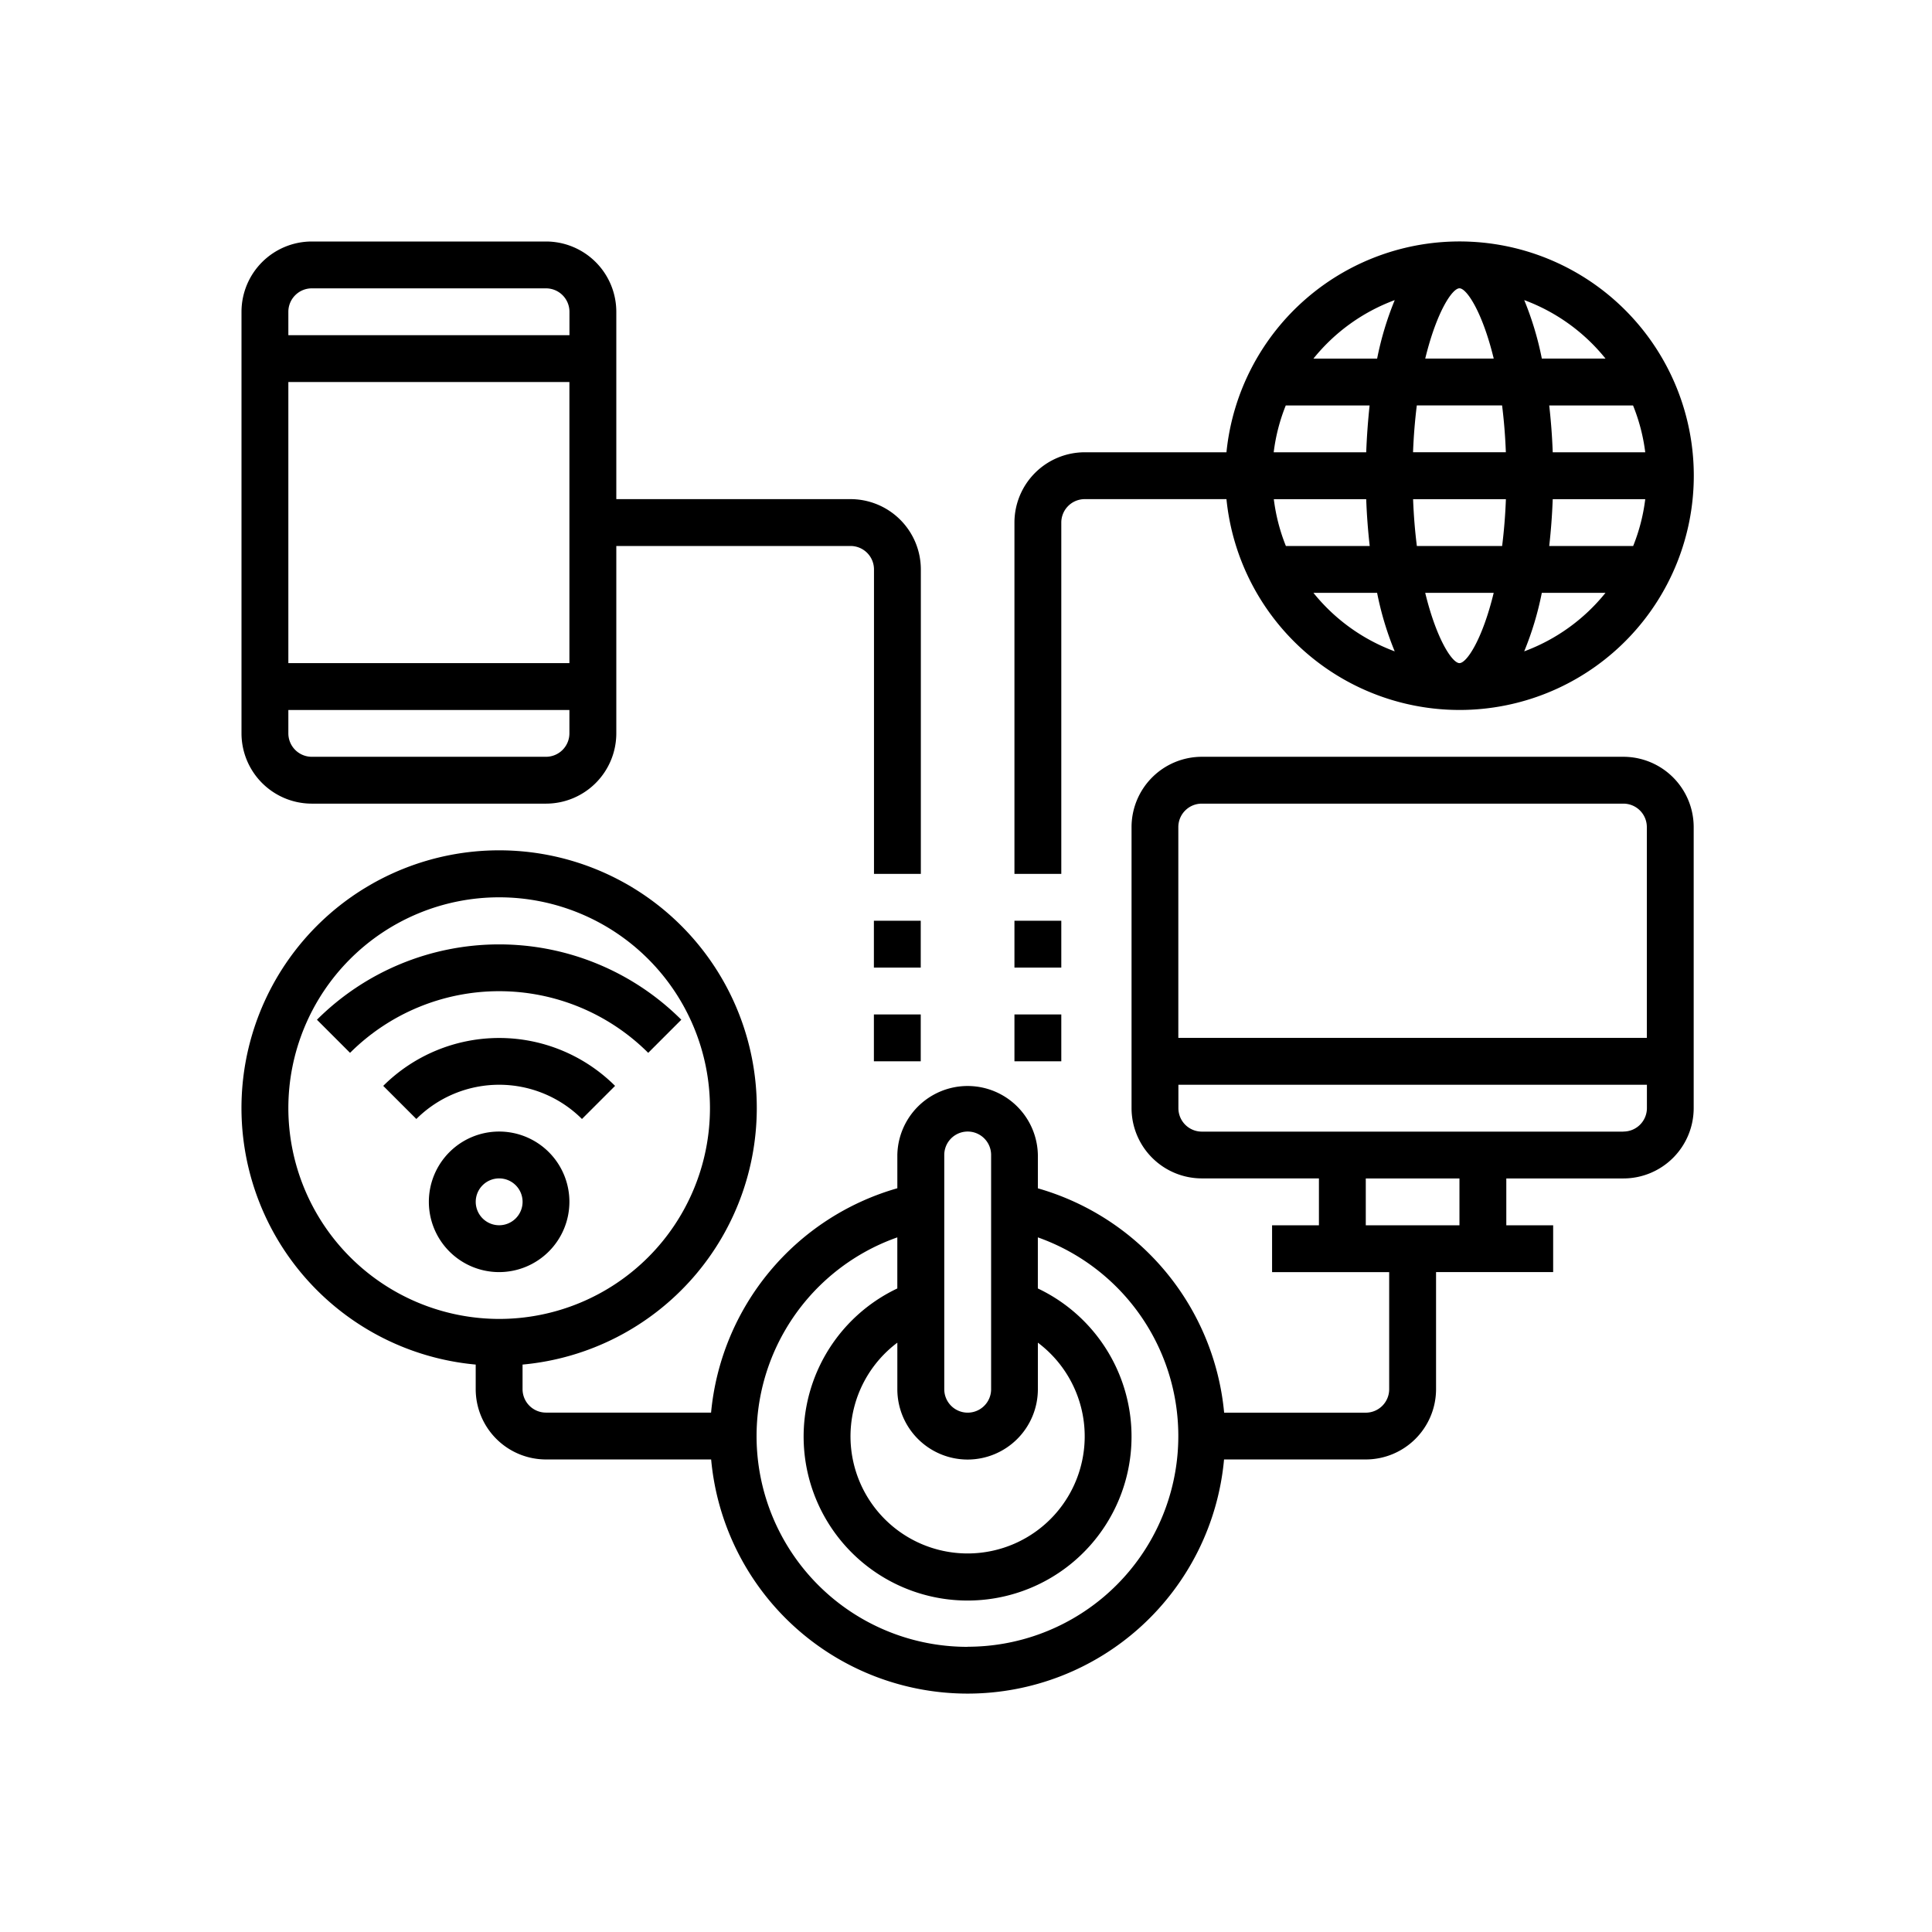 <?xml version="1.0" encoding="UTF-8"?>
<svg xmlns="http://www.w3.org/2000/svg" xmlns:xlink="http://www.w3.org/1999/xlink" width="80" height="80" viewBox="0 0 80 80">
  <defs>
    <clipPath id="clip-digitalisierung">
      <rect width="80" height="80"></rect>
    </clipPath>
  </defs>
  <g id="digitalisierung" clip-path="url(#clip-digitalisierung)">
    <g id="digital" transform="translate(9 9)">
      <path id="Path_9079" data-name="Path 9079" d="M58.222,23H40.765a2.913,2.913,0,0,0-2.91,2.91V37.548a2.913,2.913,0,0,0,2.91,2.91h4.849V42.4h-1.94v1.94h4.849v4.849a.971.971,0,0,1-.97.97H41.689a10.7,10.7,0,0,0-7.713-9.29V39.488a2.91,2.91,0,0,0-5.819,0v1.378a10.7,10.7,0,0,0-7.713,9.29H13.608a.971.971,0,0,1-.97-.97V48.167a10.669,10.669,0,1,0-1.94,0v1.019a2.913,2.913,0,0,0,2.91,2.91h6.839a10.663,10.663,0,0,0,21.238,0h5.869a2.913,2.913,0,0,0,2.91-2.91V44.337h4.849V42.4h-1.94v-1.94h4.849a2.913,2.913,0,0,0,2.91-2.91V25.91A2.913,2.913,0,0,0,58.222,23ZM2.94,37.548a8.729,8.729,0,1,1,8.729,8.729A8.739,8.739,0,0,1,2.94,37.548ZM31.066,52.1a2.913,2.913,0,0,0,2.91-2.91v-1.93a4.849,4.849,0,1,1-5.819,0v1.93A2.913,2.913,0,0,0,31.066,52.1ZM30.1,39.488a.97.97,0,0,1,1.94,0v9.7a.97.97,0,1,1-1.94,0Zm.97,20.367A8.725,8.725,0,0,1,28.156,42.9v2.115a6.789,6.789,0,1,0,5.819,0V42.9a8.725,8.725,0,0,1-2.91,16.951Zm9.7-34.915H58.222a.971.971,0,0,1,.97.97v8.729h-19.4V25.91A.971.971,0,0,1,40.765,24.94ZM51.433,42.4H47.554v-1.94h3.879Zm6.789-3.879H40.765a.971.971,0,0,1-.97-.97v-.97h19.4v.97A.971.971,0,0,1,58.222,38.518Z" transform="translate(0 -0.663)"></path>
      <path id="Path_9080" data-name="Path 9080" d="M3.91,24.277h9.7a2.913,2.913,0,0,0,2.91-2.91V13.608h9.7a.971.971,0,0,1,.97.97V27.186h1.94V14.578a2.913,2.913,0,0,0-2.91-2.91h-9.7V3.91A2.913,2.913,0,0,0,13.608,1H3.91A2.913,2.913,0,0,0,1,3.91V21.367A2.913,2.913,0,0,0,3.91,24.277Zm9.7-1.94H3.91a.971.971,0,0,1-.97-.97V20.4H14.578v.97A.971.971,0,0,1,13.608,22.337ZM2.94,18.458V6.819H14.578V18.458ZM3.91,2.94h9.7a.971.971,0,0,1,.97.97v.97H2.94V3.91A.971.971,0,0,1,3.91,2.94Z"></path>
      <path id="Path_9081" data-name="Path 9081" d="M14.819,41.91a2.91,2.91,0,1,0-2.91,2.91A2.913,2.913,0,0,0,14.819,41.91Zm-3.879,0a.97.97,0,1,1,.97.97A.971.971,0,0,1,10.94,41.91Z" transform="translate(-0.241 -1.145)"></path>
      <path id="Path_9082" data-name="Path 9082" d="M15.28,38.36l1.371-1.371a6.8,6.8,0,0,0-9.6,0L8.422,38.36A4.856,4.856,0,0,1,15.28,38.36Z" transform="translate(-0.182 -1.025)"></path>
      <path id="Path_9083" data-name="Path 9083" d="M17.938,35.5l1.371-1.371a10.681,10.681,0,0,0-15.088,0L5.592,35.5A8.74,8.74,0,0,1,17.938,35.5Z" transform="translate(-0.097 -0.904)"></path>
      <path id="Path_9084" data-name="Path 9084" d="M28,34h1.94v1.94H28Z" transform="translate(-0.814 -0.994)"></path>
      <path id="Path_9085" data-name="Path 9085" d="M28,30h1.94v1.94H28Z" transform="translate(-0.814 -0.874)"></path>
      <path id="Path_9086" data-name="Path 9086" d="M34,34h1.94v1.94H34Z" transform="translate(-0.994 -0.994)"></path>
      <path id="Path_9087" data-name="Path 9087" d="M34,30h1.94v1.94H34Z" transform="translate(-0.994 -0.874)"></path>
      <path id="Path_9088" data-name="Path 9088" d="M35.94,12.638a.971.971,0,0,1,.97-.97h5.869a9.7,9.7,0,1,0,0-1.94H36.91A2.913,2.913,0,0,0,34,12.638V27.186h1.94Zm16.488-9.7c.3,0,.953.992,1.418,2.91H51.01c.465-1.917,1.114-2.91,1.418-2.91Zm1.764,4.849c.075.6.13,1.239.156,1.94H50.505c.026-.7.082-1.344.156-1.94ZM52.427,18.458c-.3,0-.953-.992-1.418-2.91h2.836c-.465,1.917-1.114,2.91-1.418,2.91Zm-1.764-4.849c-.075-.6-.13-1.239-.156-1.94H54.35c-.026.7-.082,1.344-.156,1.94Zm5.625-1.94H60.12a7.684,7.684,0,0,1-.5,1.94H56.144C56.216,12.971,56.265,12.321,56.289,11.669Zm3.831-1.94H56.289c-.023-.653-.073-1.3-.145-1.94h3.471A7.725,7.725,0,0,1,60.12,9.729Zm-11.553,0H44.735a7.684,7.684,0,0,1,.5-1.94h3.471C48.639,8.426,48.59,9.076,48.566,9.729Zm0,1.94c.023.653.073,1.3.145,1.94H45.24a7.725,7.725,0,0,1-.5-1.94ZM46.38,15.548h2.637a12.93,12.93,0,0,0,.729,2.423,7.786,7.786,0,0,1-3.366-2.423Zm8.728,2.423a12.93,12.93,0,0,0,.729-2.423h2.637A7.786,7.786,0,0,1,55.108,17.971ZM58.475,5.849H55.838a12.93,12.93,0,0,0-.729-2.423A7.786,7.786,0,0,1,58.475,5.849ZM49.747,3.427a13,13,0,0,0-.729,2.423H46.38A7.786,7.786,0,0,1,49.747,3.427Z" transform="translate(-0.994)"></path>
    </g>
  </g>
</svg>
